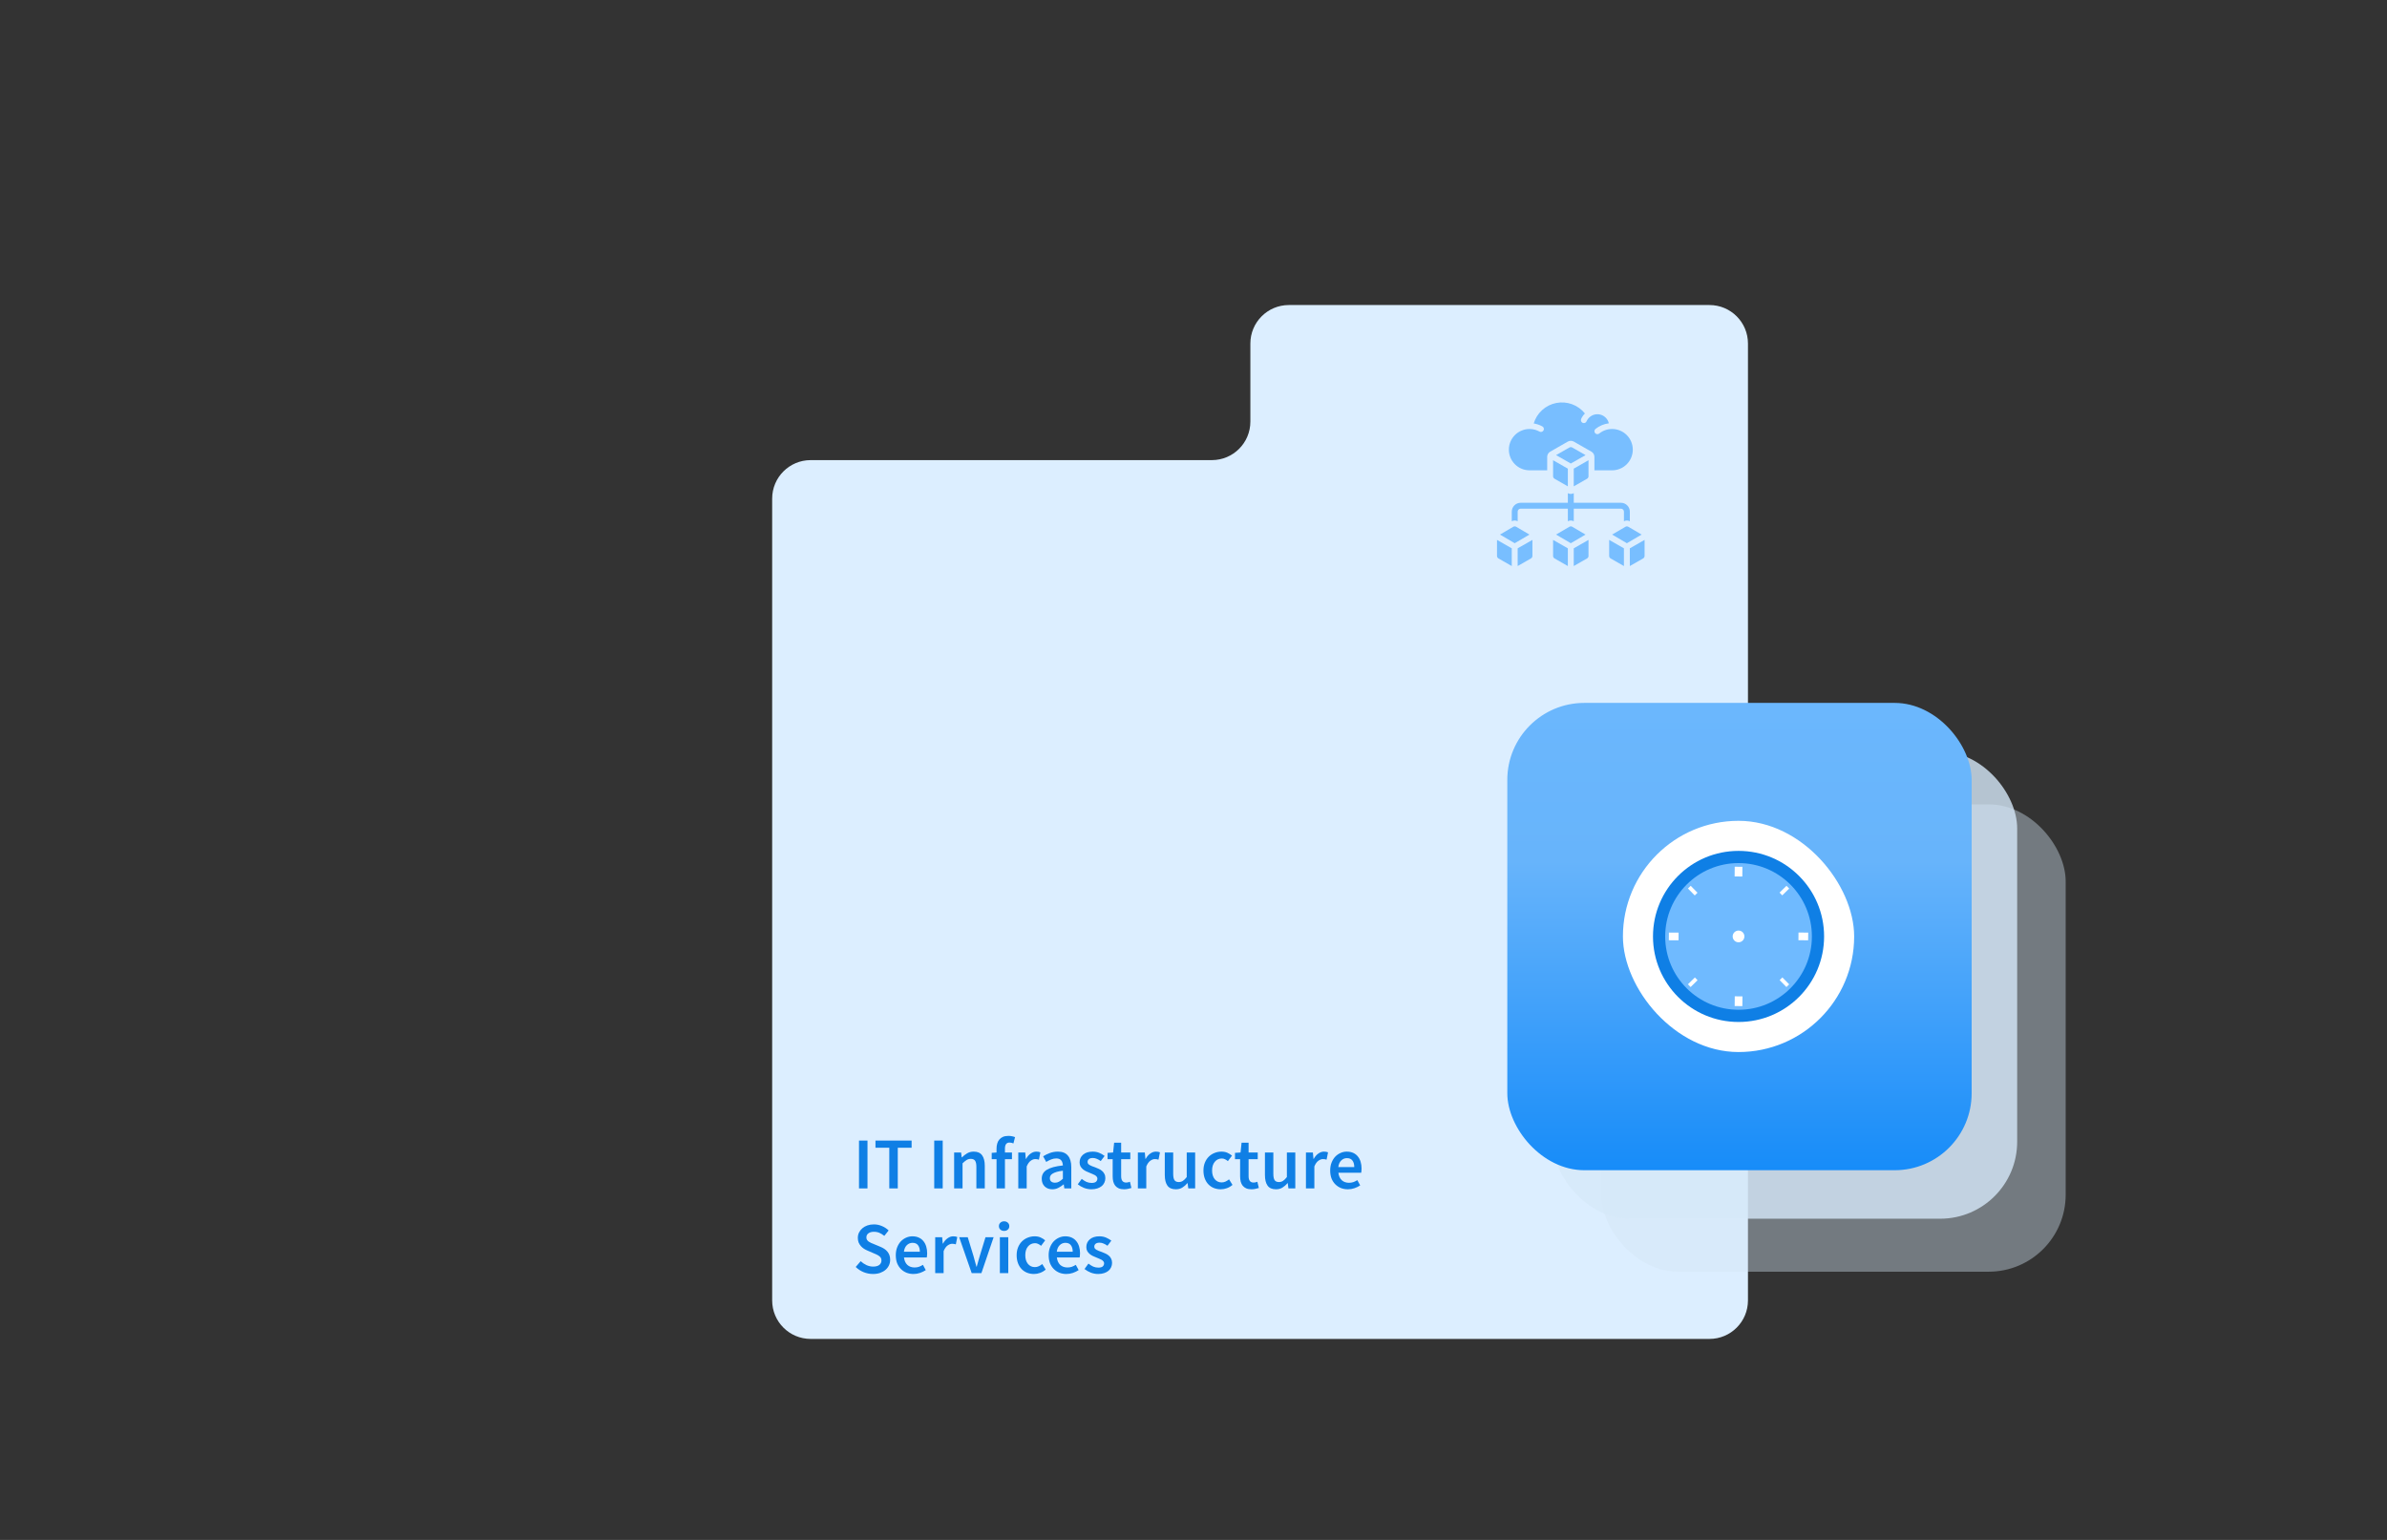 <?xml version="1.0" encoding="UTF-8"?> <svg xmlns="http://www.w3.org/2000/svg" width="620" height="400" viewBox="0 0 620 400" fill="none"><rect x="0" y="0" width="620" height="400" fill="#333333" stroke="none"/><path fill-rule="evenodd" clip-rule="evenodd" d="M210.563 119.518C205.04 119.518 200.563 123.995 200.563 129.518L200.563 337.793C200.563 343.316 205.04 347.793 210.562 347.793L444.016 347.793C449.539 347.793 454.016 343.316 454.016 337.793L454.016 119.518C454.016 119.518 454.016 119.518 454.016 119.518C454.016 119.518 454.016 119.518 454.016 119.517L454.016 89.234C454.016 83.711 449.539 79.234 444.016 79.234L334.771 79.234C329.248 79.234 324.771 83.711 324.771 89.234L324.771 109.518C324.771 115.04 320.294 119.518 314.771 119.518L210.563 119.518Z" fill="#DCEEFF"></path><path d="M421.798 142.43L417.965 140.241V144.395C417.965 144.529 418 144.662 418.067 144.778C418.135 144.895 418.232 144.992 418.348 145.059L421.798 147.033V142.43Z" fill="#78BEFF"></path><path d="M407.622 116.247L404.172 118.218L407.999 120.403L411.832 118.218L408.382 116.248C408.267 116.182 408.136 116.147 408.002 116.147C407.869 116.147 407.738 116.181 407.622 116.247Z" fill="#78BEFF"></path><path d="M398.033 144.395V140.242L394.199 142.43V147.03L397.649 145.06C397.766 144.993 397.863 144.896 397.93 144.779C397.998 144.662 398.033 144.53 398.033 144.395Z" fill="#78BEFF"></path><path d="M403.398 123.695C403.398 123.83 403.434 123.962 403.501 124.079C403.568 124.196 403.665 124.293 403.782 124.36L407.232 126.334V121.734L403.398 119.545V123.695Z" fill="#78BEFF"></path><path d="M393.433 141.103L397.261 138.861L393.816 136.837C393.701 136.769 393.569 136.733 393.436 136.733C393.302 136.733 393.171 136.769 393.055 136.837L389.605 138.859L393.433 141.103Z" fill="#78BEFF"></path><path d="M389.215 145.059L392.665 147.033V142.433L388.832 140.241V144.395C388.832 144.529 388.867 144.662 388.935 144.778C389.002 144.895 389.099 144.992 389.215 145.059Z" fill="#78BEFF"></path><path d="M411.828 138.859L408.382 136.837C408.267 136.769 408.136 136.733 408.002 136.733C407.868 136.733 407.737 136.769 407.622 136.837L404.172 138.859L407.999 141.103L411.828 138.859Z" fill="#78BEFF"></path><path d="M423.332 147.031L426.782 145.061C426.899 144.993 426.996 144.896 427.063 144.779C427.131 144.662 427.166 144.53 427.165 144.395V140.242L423.332 142.43V147.031Z" fill="#78BEFF"></path><path d="M426.394 138.859L422.949 136.837C422.834 136.769 422.702 136.733 422.569 136.733C422.435 136.733 422.304 136.769 422.188 136.837L418.738 138.859L422.565 141.103L426.394 138.859Z" fill="#78BEFF"></path><path d="M400.239 112.2C400.109 112.2 399.981 112.167 399.867 112.103C399.115 111.688 398.273 111.459 397.414 111.436C397.406 111.438 397.397 111.44 397.389 111.441C397.357 111.436 397.325 111.434 397.293 111.433C396.588 111.432 395.89 111.569 395.238 111.837C394.587 112.105 393.994 112.499 393.495 112.996C392.486 114.001 391.917 115.364 391.914 116.788C391.911 118.211 392.473 119.577 393.477 120.586C394.481 121.595 395.845 122.163 397.268 122.167H401.868V118.661C401.869 118.392 401.941 118.128 402.075 117.895C402.21 117.662 402.403 117.468 402.635 117.332L407.235 114.699C407.467 114.571 407.727 114.503 407.992 114.502C408.257 114.501 408.518 114.566 408.751 114.692L413.368 117.328C413.601 117.464 413.794 117.659 413.929 117.893C414.063 118.127 414.134 118.392 414.135 118.661V122.167H418.735C420.158 122.167 421.524 121.601 422.53 120.595C423.536 119.588 424.102 118.223 424.102 116.8C424.102 115.377 423.536 114.012 422.53 113.005C421.524 111.999 420.158 111.433 418.735 111.433C417.515 111.428 416.331 111.844 415.382 112.61C415.303 112.673 415.213 112.72 415.116 112.748C415.02 112.776 414.918 112.785 414.818 112.774C414.718 112.763 414.621 112.733 414.533 112.684C414.445 112.636 414.367 112.571 414.304 112.492C414.241 112.413 414.194 112.323 414.166 112.227C414.137 112.13 414.129 112.029 414.14 111.929C414.162 111.726 414.263 111.541 414.422 111.414C415.418 110.619 416.614 110.115 417.878 109.957C417.765 109.471 417.534 109.021 417.206 108.644C416.878 108.268 416.463 107.978 415.997 107.8C415.531 107.621 415.028 107.56 414.533 107.621C414.037 107.681 413.564 107.863 413.155 108.149C413.151 108.149 413.145 108.149 413.141 108.155C412.679 108.479 412.316 108.923 412.09 109.44C412.03 109.577 411.932 109.693 411.807 109.775C411.682 109.856 411.536 109.9 411.387 109.9C411.281 109.9 411.176 109.878 411.08 109.835C410.894 109.754 410.748 109.602 410.674 109.413C410.6 109.224 410.604 109.013 410.685 108.827C410.92 108.295 411.254 107.814 411.668 107.407C410.797 106.316 409.643 105.485 408.333 105.003C407.023 104.521 405.606 104.408 404.235 104.674C402.865 104.941 401.594 105.578 400.56 106.515C399.526 107.453 398.768 108.656 398.369 109.994C399.155 110.118 399.914 110.378 400.611 110.761C400.761 110.843 400.879 110.972 400.946 111.129C401.014 111.286 401.028 111.46 400.985 111.625C400.942 111.791 400.846 111.937 400.71 112.041C400.575 112.145 400.409 112.201 400.239 112.2Z" fill="#78BEFF"></path><path d="M412.599 144.395V140.242L408.766 142.43V147.03L412.216 145.06C412.332 144.993 412.429 144.896 412.497 144.779C412.564 144.662 412.599 144.53 412.599 144.395Z" fill="#78BEFF"></path><path d="M412.216 124.362C412.333 124.294 412.43 124.197 412.497 124.08C412.564 123.963 412.599 123.83 412.599 123.696V119.542L408.766 121.731V126.331L412.216 124.362Z" fill="#78BEFF"></path><path d="M403.398 144.395C403.398 144.529 403.434 144.662 403.501 144.778C403.568 144.895 403.665 144.992 403.782 145.059L407.232 147.033V142.433L403.398 140.244V144.395Z" fill="#78BEFF"></path><path d="M423.319 135.392L423.335 135.399V132.9C423.333 132.29 423.09 131.707 422.659 131.276C422.228 130.845 421.644 130.602 421.035 130.6H408.768V128.101C408.533 128.229 408.269 128.297 408.001 128.3C407.739 128.302 407.48 128.236 407.25 128.108L407.235 128.101V130.6H394.968C394.359 130.602 393.775 130.845 393.344 131.276C392.913 131.707 392.67 132.29 392.668 132.9V135.399C392.9 135.272 393.161 135.204 393.426 135.203C393.691 135.201 393.952 135.266 394.186 135.392L394.201 135.399V132.9C394.201 132.697 394.282 132.502 394.426 132.358C394.57 132.214 394.765 132.133 394.968 132.133H407.235V135.399C407.467 135.272 407.728 135.204 407.993 135.203C408.258 135.201 408.519 135.266 408.753 135.392L408.768 135.399V132.133H421.035C421.238 132.133 421.433 132.214 421.577 132.358C421.721 132.502 421.801 132.697 421.801 132.9V135.399C422.034 135.272 422.294 135.204 422.559 135.203C422.824 135.201 423.086 135.266 423.319 135.392Z" fill="#78BEFF"></path><path d="M285.222 330.925C284.576 330.925 283.936 330.804 283.302 330.564C282.682 330.31 282.144 330 281.688 329.633L282.713 328.227C283.131 328.556 283.543 328.816 283.948 329.006C284.366 329.183 284.816 329.272 285.298 329.272C285.804 329.272 286.178 329.17 286.418 328.968C286.659 328.752 286.78 328.48 286.78 328.151C286.78 327.961 286.722 327.796 286.608 327.657C286.494 327.505 286.342 327.372 286.152 327.258C285.962 327.144 285.747 327.042 285.507 326.954C285.266 326.852 285.025 326.751 284.785 326.65C284.48 326.536 284.17 326.403 283.854 326.251C283.537 326.099 283.252 325.915 282.998 325.7C282.758 325.484 282.555 325.237 282.39 324.959C282.238 324.667 282.162 324.325 282.162 323.933C282.162 323.109 282.466 322.438 283.074 321.919C283.682 321.399 284.512 321.14 285.563 321.14C286.209 321.14 286.792 321.254 287.312 321.482C287.831 321.71 288.28 321.969 288.66 322.261L287.653 323.591C287.324 323.35 286.988 323.16 286.646 323.021C286.317 322.869 285.969 322.793 285.602 322.793C285.133 322.793 284.784 322.894 284.556 323.097C284.341 323.287 284.233 323.527 284.233 323.819C284.233 324.009 284.284 324.173 284.385 324.313C284.499 324.439 284.645 324.553 284.822 324.655C285 324.756 285.202 324.851 285.431 324.94C285.671 325.028 285.918 325.117 286.172 325.206C286.488 325.32 286.805 325.453 287.121 325.605C287.438 325.744 287.723 325.921 287.977 326.137C288.243 326.352 288.452 326.618 288.604 326.935C288.768 327.239 288.851 327.606 288.851 328.037C288.851 328.442 288.768 328.822 288.604 329.177C288.452 329.519 288.224 329.823 287.92 330.089C287.616 330.342 287.236 330.545 286.78 330.697C286.324 330.849 285.804 330.925 285.222 330.925Z" fill="#0F7FE5"></path><path d="M276.977 330.925C276.331 330.925 275.729 330.817 275.172 330.602C274.615 330.374 274.127 330.051 273.709 329.633C273.291 329.215 272.962 328.708 272.721 328.113C272.493 327.505 272.379 326.814 272.379 326.042C272.379 325.282 272.499 324.598 272.74 323.99C272.981 323.382 273.297 322.869 273.69 322.451C274.095 322.033 274.558 321.71 275.077 321.482C275.596 321.254 276.128 321.14 276.673 321.14C277.306 321.14 277.864 321.247 278.345 321.463C278.826 321.678 279.225 321.982 279.542 322.375C279.871 322.767 280.118 323.236 280.283 323.781C280.448 324.325 280.53 324.921 280.53 325.567C280.53 325.782 280.517 325.985 280.492 326.175C280.479 326.365 280.46 326.517 280.435 326.631H274.507C274.608 327.467 274.9 328.113 275.381 328.569C275.875 329.012 276.502 329.234 277.262 329.234C277.667 329.234 278.041 329.177 278.383 329.063C278.738 328.936 279.086 328.765 279.428 328.55L280.169 329.918C279.726 330.209 279.232 330.45 278.687 330.64C278.142 330.83 277.572 330.925 276.977 330.925ZM274.488 325.149H278.63C278.63 324.427 278.472 323.863 278.155 323.458C277.851 323.04 277.376 322.831 276.73 322.831C276.173 322.831 275.685 323.027 275.267 323.42C274.849 323.812 274.589 324.389 274.488 325.149Z" fill="#0F7FE5"></path><path d="M268.569 330.925C267.936 330.925 267.341 330.817 266.783 330.602C266.239 330.386 265.764 330.07 265.358 329.652C264.953 329.234 264.636 328.721 264.408 328.113C264.18 327.505 264.066 326.814 264.066 326.042C264.066 325.269 264.193 324.579 264.446 323.971C264.7 323.363 265.042 322.85 265.472 322.432C265.903 322.014 266.397 321.697 266.954 321.482C267.524 321.254 268.12 321.14 268.74 321.14C269.348 321.14 269.868 321.241 270.298 321.444C270.742 321.646 271.134 321.893 271.476 322.185L270.412 323.61C270.159 323.394 269.906 323.23 269.652 323.116C269.412 322.989 269.146 322.926 268.854 322.926C268.094 322.926 267.48 323.211 267.011 323.781C266.543 324.338 266.308 325.092 266.308 326.042C266.308 326.979 266.536 327.733 266.992 328.303C267.461 328.86 268.063 329.139 268.797 329.139C269.165 329.139 269.507 329.063 269.823 328.911C270.153 328.746 270.45 328.556 270.716 328.341L271.609 329.785C271.166 330.165 270.678 330.45 270.146 330.64C269.627 330.83 269.101 330.925 268.569 330.925Z" fill="#0F7FE5"></path><path d="M259.704 330.697V321.368H261.889V330.697H259.704ZM260.806 319.734C260.413 319.734 260.09 319.62 259.837 319.392C259.584 319.164 259.457 318.866 259.457 318.499C259.457 318.131 259.584 317.834 259.837 317.606C260.09 317.365 260.413 317.245 260.806 317.245C261.199 317.245 261.522 317.365 261.775 317.606C262.028 317.834 262.155 318.131 262.155 318.499C262.155 318.866 262.028 319.164 261.775 319.392C261.522 319.62 261.199 319.734 260.806 319.734Z" fill="#0F7FE5"></path><path d="M252.386 330.697L249.137 321.368H251.36L252.842 326.213C252.968 326.669 253.095 327.131 253.222 327.6C253.361 328.068 253.494 328.543 253.621 329.025H253.697C253.836 328.543 253.969 328.068 254.096 327.6C254.222 327.131 254.355 326.669 254.495 326.213L255.977 321.368H258.086L254.913 330.697H252.386Z" fill="#0F7FE5"></path><path d="M242.91 330.697V321.368H244.715L244.867 323.021H244.943C245.272 322.413 245.671 321.95 246.14 321.634C246.609 321.304 247.09 321.14 247.584 321.14C248.027 321.14 248.382 321.203 248.648 321.33L248.268 323.23C248.103 323.179 247.951 323.141 247.812 323.116C247.673 323.09 247.502 323.078 247.299 323.078C246.932 323.078 246.545 323.223 246.14 323.515C245.735 323.793 245.386 324.287 245.095 324.997V330.697H242.91Z" fill="#0F7FE5"></path><path d="M237.27 330.925C236.624 330.925 236.022 330.817 235.465 330.602C234.908 330.374 234.42 330.051 234.002 329.633C233.584 329.215 233.255 328.708 233.014 328.113C232.786 327.505 232.672 326.814 232.672 326.042C232.672 325.282 232.792 324.598 233.033 323.99C233.274 323.382 233.59 322.869 233.983 322.451C234.388 322.033 234.851 321.71 235.37 321.482C235.889 321.254 236.421 321.14 236.966 321.14C237.599 321.14 238.157 321.247 238.638 321.463C239.119 321.678 239.518 321.982 239.835 322.375C240.164 322.767 240.411 323.236 240.576 323.781C240.741 324.325 240.823 324.921 240.823 325.567C240.823 325.782 240.81 325.985 240.785 326.175C240.772 326.365 240.753 326.517 240.728 326.631H234.8C234.901 327.467 235.193 328.113 235.674 328.569C236.168 329.012 236.795 329.234 237.555 329.234C237.96 329.234 238.334 329.177 238.676 329.063C239.031 328.936 239.379 328.765 239.721 328.55L240.462 329.918C240.019 330.209 239.525 330.45 238.98 330.64C238.435 330.83 237.865 330.925 237.27 330.925ZM234.781 325.149H238.923C238.923 324.427 238.765 323.863 238.448 323.458C238.144 323.04 237.669 322.831 237.023 322.831C236.466 322.831 235.978 323.027 235.56 323.42C235.142 323.812 234.882 324.389 234.781 325.149Z" fill="#0F7FE5"></path><path d="M226.746 330.925C225.91 330.925 225.099 330.766 224.314 330.45C223.541 330.133 222.857 329.683 222.262 329.101L223.554 327.6C223.997 328.018 224.504 328.36 225.074 328.626C225.644 328.879 226.214 329.006 226.784 329.006C227.493 329.006 228.031 328.86 228.399 328.569C228.766 328.277 228.95 327.891 228.95 327.41C228.95 327.156 228.899 326.941 228.798 326.764C228.709 326.586 228.576 326.434 228.399 326.308C228.234 326.168 228.031 326.042 227.791 325.928C227.563 325.814 227.309 325.7 227.031 325.586L225.321 324.845C225.017 324.718 224.713 324.56 224.409 324.37C224.117 324.18 223.851 323.952 223.611 323.686C223.37 323.42 223.174 323.109 223.022 322.755C222.882 322.4 222.813 321.995 222.813 321.539C222.813 321.045 222.914 320.589 223.117 320.171C223.332 319.74 223.623 319.366 223.991 319.05C224.358 318.733 224.795 318.486 225.302 318.309C225.821 318.131 226.385 318.043 226.993 318.043C227.715 318.043 228.411 318.188 229.083 318.48C229.754 318.758 230.33 319.138 230.812 319.62L229.691 321.026C229.285 320.696 228.867 320.437 228.437 320.247C228.006 320.057 227.525 319.962 226.993 319.962C226.397 319.962 225.922 320.095 225.568 320.361C225.213 320.614 225.036 320.969 225.036 321.425C225.036 321.665 225.086 321.874 225.188 322.052C225.302 322.216 225.447 322.368 225.625 322.508C225.815 322.634 226.03 322.755 226.271 322.869C226.511 322.97 226.758 323.071 227.012 323.173L228.703 323.876C229.07 324.028 229.406 324.205 229.71 324.408C230.014 324.61 230.273 324.845 230.489 325.111C230.717 325.377 230.894 325.687 231.021 326.042C231.147 326.384 231.211 326.783 231.211 327.239C231.211 327.745 231.109 328.22 230.907 328.664C230.704 329.107 230.406 329.5 230.014 329.842C229.634 330.171 229.165 330.437 228.608 330.64C228.063 330.83 227.442 330.925 226.746 330.925Z" fill="#0F7FE5"></path><path d="M350.102 308.925C349.456 308.925 348.854 308.817 348.297 308.602C347.74 308.374 347.252 308.051 346.834 307.633C346.416 307.215 346.087 306.708 345.846 306.113C345.618 305.505 345.504 304.814 345.504 304.042C345.504 303.282 345.624 302.598 345.865 301.99C346.106 301.382 346.422 300.869 346.815 300.451C347.22 300.033 347.683 299.71 348.202 299.482C348.721 299.254 349.253 299.14 349.798 299.14C350.431 299.14 350.989 299.247 351.47 299.463C351.951 299.678 352.35 299.982 352.667 300.375C352.996 300.767 353.243 301.236 353.408 301.781C353.573 302.325 353.655 302.921 353.655 303.567C353.655 303.782 353.642 303.985 353.617 304.175C353.604 304.365 353.585 304.517 353.56 304.631H347.632C347.733 305.467 348.025 306.113 348.506 306.569C349 307.012 349.627 307.234 350.387 307.234C350.792 307.234 351.166 307.177 351.508 307.063C351.863 306.936 352.211 306.765 352.553 306.55L353.294 307.918C352.851 308.209 352.357 308.45 351.812 308.64C351.267 308.83 350.697 308.925 350.102 308.925ZM347.613 303.149H351.755C351.755 302.427 351.597 301.863 351.28 301.458C350.976 301.04 350.501 300.831 349.855 300.831C349.298 300.831 348.81 301.027 348.392 301.42C347.974 301.812 347.714 302.389 347.613 303.149Z" fill="#0F7FE5"></path><path d="M339.207 308.697V299.368H341.012L341.164 301.021H341.24C341.569 300.413 341.968 299.95 342.437 299.634C342.906 299.304 343.387 299.14 343.881 299.14C344.324 299.14 344.679 299.203 344.945 299.33L344.565 301.23C344.4 301.179 344.248 301.141 344.109 301.116C343.97 301.09 343.799 301.078 343.596 301.078C343.229 301.078 342.842 301.223 342.437 301.515C342.032 301.793 341.683 302.287 341.392 302.997V308.697H339.207Z" fill="#0F7FE5"></path><path d="M331.424 308.925C330.423 308.925 329.695 308.608 329.239 307.975C328.783 307.329 328.555 306.41 328.555 305.22V299.368H330.74V304.935C330.74 305.707 330.854 306.252 331.082 306.569C331.31 306.885 331.677 307.044 332.184 307.044C332.589 307.044 332.944 306.942 333.248 306.74C333.564 306.537 333.9 306.208 334.255 305.752V299.368H336.44V308.697H334.654L334.483 307.329H334.426C334.02 307.81 333.577 308.196 333.096 308.488C332.627 308.779 332.07 308.925 331.424 308.925Z" fill="#0F7FE5"></path><path d="M325.071 308.925C324.527 308.925 324.064 308.842 323.684 308.678C323.317 308.513 323.013 308.285 322.772 307.994C322.544 307.69 322.373 307.335 322.259 306.93C322.158 306.512 322.107 306.049 322.107 305.543V301.097H320.777V299.463L322.221 299.368L322.487 296.822H324.311V299.368H326.686V301.097H324.311V305.543C324.311 306.632 324.748 307.177 325.622 307.177C325.787 307.177 325.952 307.158 326.116 307.12C326.294 307.082 326.452 307.031 326.591 306.968L326.971 308.583C326.718 308.671 326.427 308.747 326.097 308.811C325.781 308.887 325.439 308.925 325.071 308.925Z" fill="#0F7FE5"></path><path d="M317.089 308.925C316.456 308.925 315.86 308.817 315.303 308.602C314.758 308.386 314.283 308.07 313.878 307.652C313.473 307.234 313.156 306.721 312.928 306.113C312.7 305.505 312.586 304.814 312.586 304.042C312.586 303.269 312.713 302.579 312.966 301.971C313.219 301.363 313.561 300.85 313.992 300.432C314.423 300.014 314.917 299.697 315.474 299.482C316.044 299.254 316.639 299.14 317.26 299.14C317.868 299.14 318.387 299.241 318.818 299.444C319.261 299.646 319.654 299.893 319.996 300.185L318.932 301.61C318.679 301.394 318.425 301.23 318.172 301.116C317.931 300.989 317.665 300.926 317.374 300.926C316.614 300.926 316 301.211 315.531 301.781C315.062 302.338 314.828 303.092 314.828 304.042C314.828 304.979 315.056 305.733 315.512 306.303C315.981 306.86 316.582 307.139 317.317 307.139C317.684 307.139 318.026 307.063 318.343 306.911C318.672 306.746 318.97 306.556 319.236 306.341L320.129 307.785C319.686 308.165 319.198 308.45 318.666 308.64C318.147 308.83 317.621 308.925 317.089 308.925Z" fill="#0F7FE5"></path><path d="M305.412 308.925C304.411 308.925 303.683 308.608 303.227 307.975C302.771 307.329 302.543 306.41 302.543 305.22V299.368H304.728V304.935C304.728 305.707 304.842 306.252 305.07 306.569C305.298 306.885 305.665 307.044 306.172 307.044C306.577 307.044 306.932 306.942 307.236 306.74C307.553 306.537 307.888 306.208 308.243 305.752V299.368H310.428V308.697H308.642L308.471 307.329H308.414C308.009 307.81 307.565 308.196 307.084 308.488C306.615 308.779 306.058 308.925 305.412 308.925Z" fill="#0F7FE5"></path><path d="M295.551 308.697V299.368H297.356L297.508 301.021H297.584C297.913 300.413 298.312 299.95 298.781 299.634C299.249 299.304 299.731 299.14 300.225 299.14C300.668 299.14 301.023 299.203 301.289 299.33L300.909 301.23C300.744 301.179 300.592 301.141 300.453 301.116C300.313 301.09 300.142 301.078 299.94 301.078C299.572 301.078 299.186 301.223 298.781 301.515C298.375 301.793 298.027 302.287 297.736 302.997V308.697H295.551Z" fill="#0F7FE5"></path><path d="M291.97 308.925C291.425 308.925 290.963 308.842 290.583 308.678C290.215 308.513 289.911 308.285 289.671 307.994C289.443 307.69 289.272 307.335 289.158 306.93C289.056 306.512 289.006 306.049 289.006 305.543V301.097H287.676V299.463L289.12 299.368L289.386 296.822H291.21V299.368H293.585V301.097H291.21V305.543C291.21 306.632 291.647 307.177 292.521 307.177C292.685 307.177 292.85 307.158 293.015 307.12C293.192 307.082 293.35 307.031 293.49 306.968L293.87 308.583C293.616 308.671 293.325 308.747 292.996 308.811C292.679 308.887 292.337 308.925 291.97 308.925Z" fill="#0F7FE5"></path><path d="M283.475 308.925C282.829 308.925 282.19 308.804 281.556 308.564C280.936 308.31 280.397 308 279.941 307.633L280.967 306.227C281.385 306.556 281.797 306.816 282.202 307.006C282.62 307.183 283.07 307.272 283.551 307.272C284.058 307.272 284.432 307.17 284.672 306.968C284.913 306.752 285.033 306.48 285.033 306.151C285.033 305.961 284.976 305.796 284.862 305.657C284.748 305.505 284.596 305.372 284.406 305.258C284.216 305.144 284.001 305.042 283.76 304.954C283.52 304.852 283.279 304.751 283.038 304.65C282.734 304.536 282.424 304.403 282.107 304.251C281.791 304.099 281.506 303.915 281.252 303.7C281.012 303.484 280.809 303.237 280.644 302.959C280.492 302.667 280.416 302.325 280.416 301.933C280.416 301.109 280.72 300.438 281.328 299.919C281.936 299.399 282.766 299.14 283.817 299.14C284.463 299.14 285.046 299.254 285.565 299.482C286.085 299.71 286.534 299.969 286.914 300.261L285.907 301.591C285.578 301.35 285.242 301.16 284.9 301.021C284.571 300.869 284.223 300.793 283.855 300.793C283.387 300.793 283.038 300.894 282.81 301.097C282.595 301.287 282.487 301.527 282.487 301.819C282.487 302.009 282.538 302.173 282.639 302.313C282.753 302.439 282.899 302.553 283.076 302.655C283.254 302.756 283.456 302.851 283.684 302.94C283.925 303.028 284.172 303.117 284.425 303.206C284.742 303.32 285.059 303.453 285.375 303.605C285.692 303.744 285.977 303.921 286.23 304.137C286.496 304.352 286.705 304.618 286.857 304.935C287.022 305.239 287.104 305.606 287.104 306.037C287.104 306.442 287.022 306.822 286.857 307.177C286.705 307.519 286.477 307.823 286.173 308.089C285.869 308.342 285.489 308.545 285.033 308.697C284.577 308.849 284.058 308.925 283.475 308.925Z" fill="#0F7FE5"></path><path d="M273.337 308.925C272.514 308.925 271.849 308.678 271.342 308.184C270.835 307.677 270.582 307.012 270.582 306.189C270.582 305.695 270.683 305.258 270.886 304.878C271.101 304.485 271.431 304.149 271.874 303.871C272.33 303.592 272.9 303.358 273.584 303.168C274.281 302.978 275.11 302.832 276.073 302.731C276.06 302.49 276.022 302.262 275.959 302.047C275.908 301.819 275.813 301.622 275.674 301.458C275.547 301.28 275.376 301.147 275.161 301.059C274.946 300.957 274.68 300.907 274.363 300.907C273.907 300.907 273.457 300.995 273.014 301.173C272.583 301.35 272.159 301.565 271.741 301.819L270.943 300.356C271.462 300.026 272.045 299.741 272.691 299.501C273.337 299.26 274.034 299.14 274.781 299.14C275.946 299.14 276.814 299.488 277.384 300.185C277.967 300.869 278.258 301.863 278.258 303.168V308.697H276.453L276.301 307.671H276.225C275.807 308.025 275.357 308.323 274.876 308.564C274.407 308.804 273.894 308.925 273.337 308.925ZM274.04 307.215C274.42 307.215 274.762 307.126 275.066 306.949C275.383 306.771 275.718 306.518 276.073 306.189V304.099C275.44 304.175 274.908 304.276 274.477 304.403C274.046 304.529 273.698 304.675 273.432 304.84C273.166 304.992 272.976 305.169 272.862 305.372C272.748 305.574 272.691 305.79 272.691 306.018C272.691 306.436 272.818 306.74 273.071 306.93C273.324 307.12 273.647 307.215 274.04 307.215Z" fill="#0F7FE5"></path><path d="M264.488 308.697V299.368H266.293L266.445 301.021H266.521C266.851 300.413 267.25 299.95 267.718 299.634C268.187 299.304 268.668 299.14 269.162 299.14C269.606 299.14 269.96 299.203 270.226 299.33L269.846 301.23C269.682 301.179 269.53 301.141 269.39 301.116C269.251 301.09 269.08 301.078 268.877 301.078C268.51 301.078 268.124 301.223 267.718 301.515C267.313 301.793 266.965 302.287 266.673 302.997V308.697H264.488Z" fill="#0F7FE5"></path><path d="M258.84 308.697V301.097H257.586V299.463L258.84 299.368V298.399C258.84 297.917 258.897 297.474 259.011 297.069C259.125 296.651 259.309 296.296 259.562 296.005C259.815 295.701 260.132 295.466 260.512 295.302C260.905 295.137 261.38 295.055 261.937 295.055C262.266 295.055 262.577 295.086 262.868 295.15C263.172 295.213 263.432 295.289 263.647 295.378L263.229 297.012C262.887 296.86 262.545 296.784 262.203 296.784C261.418 296.784 261.025 297.309 261.025 298.361V299.368H262.849V301.097H261.025V308.697H258.84Z" fill="#0F7FE5"></path><path d="M247.828 308.697V299.368H249.633L249.785 300.622H249.861C250.279 300.216 250.729 299.868 251.21 299.577C251.704 299.285 252.274 299.14 252.92 299.14C253.921 299.14 254.649 299.463 255.105 300.109C255.561 300.742 255.789 301.654 255.789 302.845V308.697H253.604V303.13C253.604 302.357 253.49 301.812 253.262 301.496C253.034 301.179 252.66 301.021 252.141 301.021C251.736 301.021 251.375 301.122 251.058 301.325C250.754 301.515 250.406 301.8 250.013 302.18V308.697H247.828Z" fill="#0F7FE5"></path><path d="M242.656 308.697V296.271H244.86V308.697H242.656Z" fill="#0F7FE5"></path><path d="M230.986 308.697V298.133H227.395V296.271H236.781V298.133H233.19V308.697H230.986Z" fill="#0F7FE5"></path><path d="M223.117 308.697V296.271H225.321V308.697H223.117Z" fill="#0F7FE5"></path><rect x="415.93" y="208.944" width="120.611" height="121.387" rx="20" fill="#D2E3F4" fill-opacity="0.4"></rect><rect x="403.332" y="195.181" width="120.611" height="121.387" rx="20" fill="#D6E8F9" fill-opacity="0.8"></rect><rect x="391.508" y="182.583" width="120.611" height="121.387" rx="20" fill="url(#paint0_linear_14326_76267)"></rect><rect x="421.539" y="213.213" width="60.06" height="60.06" rx="30.03" fill="white"></rect><path d="M451.57 265.465C463.843 265.465 473.792 255.516 473.792 243.243C473.792 230.97 463.843 221.021 451.57 221.021C439.297 221.021 429.348 230.97 429.348 243.243C429.348 255.516 439.297 265.465 451.57 265.465Z" fill="#0F7FE5"></path><path d="M451.568 262.295C462.09 262.295 470.62 253.765 470.62 243.243C470.62 232.721 462.09 224.191 451.568 224.191C441.045 224.191 432.516 232.721 432.516 243.243C432.516 253.765 441.045 262.295 451.568 262.295Z" fill="#6FBAFF"></path><path d="M451.575 225.145L451.551 227.671" stroke="white" stroke-width="2" stroke-miterlimit="10"></path><path d="M451.587 258.809L451.562 261.335" stroke="white" stroke-width="2" stroke-miterlimit="10"></path><path d="M433.469 243.237L435.995 243.255" stroke="white" stroke-width="2" stroke-miterlimit="10"></path><path d="M467.133 243.225L469.659 243.249" stroke="white" stroke-width="2" stroke-miterlimit="10"></path><path d="M438.785 230.441L440.552 232.244" stroke="white" stroke-miterlimit="10"></path><path d="M462.598 254.242L464.365 256.039" stroke="white" stroke-miterlimit="10"></path><path d="M438.773 256.034L440.577 254.26" stroke="white" stroke-miterlimit="10"></path><path d="M462.574 232.22L464.372 230.453" stroke="white" stroke-miterlimit="10"></path><path d="M451.567 244.768C452.409 244.768 453.092 244.085 453.092 243.243C453.092 242.401 452.409 241.719 451.567 241.719C450.725 241.719 450.043 242.401 450.043 243.243C450.043 244.085 450.725 244.768 451.567 244.768Z" fill="white"></path><defs><linearGradient id="paint0_linear_14326_76267" x1="451.813" y1="182.583" x2="451.813" y2="303.969" gradientUnits="userSpaceOnUse"><stop stop-color="#6BB7FD"></stop><stop offset="0.339" stop-color="#67B4FB"></stop><stop offset="1" stop-color="#178CF9"></stop></linearGradient></defs></svg> 